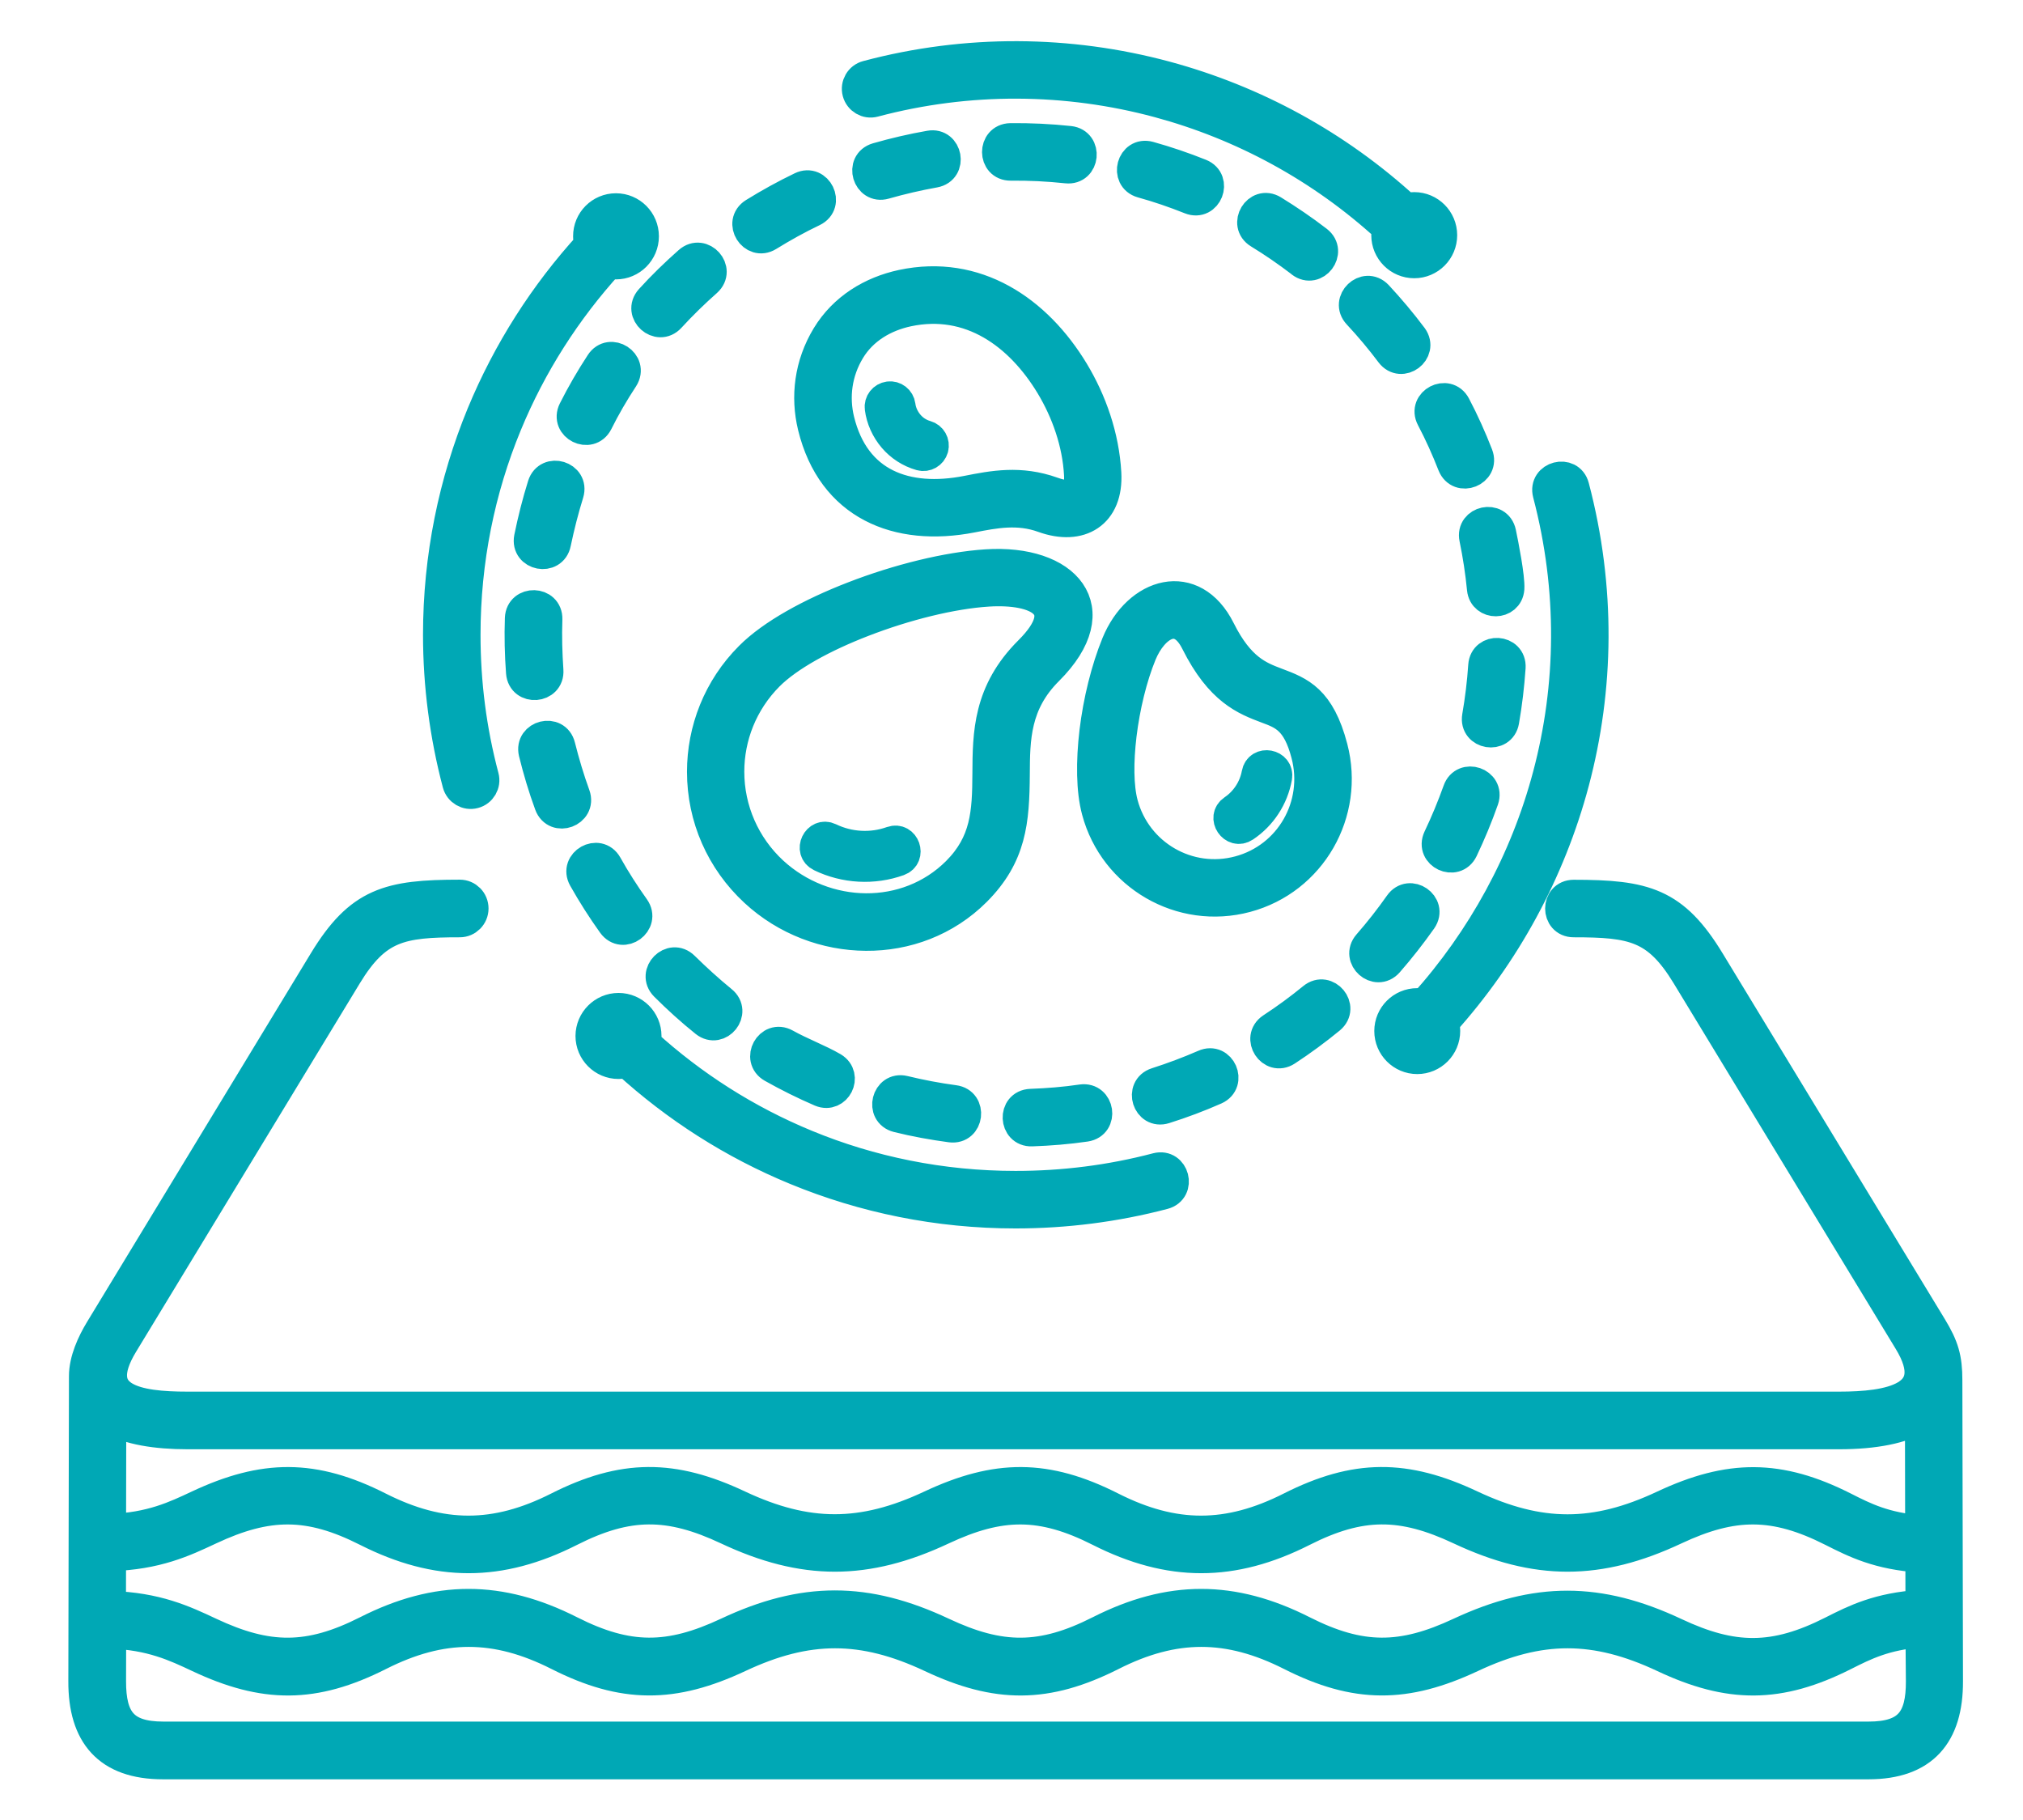 <?xml version="1.0" encoding="utf-8"?>
<!-- Generator: Adobe Illustrator 27.8.1, SVG Export Plug-In . SVG Version: 6.00 Build 0)  -->
<svg version="1.1" xmlns="http://www.w3.org/2000/svg" xmlns:xlink="http://www.w3.org/1999/xlink" x="0px" y="0px"
	 viewBox="0 0 194.5 175" style="enable-background:new 0 0 194.5 175;" xml:space="preserve">
<style type="text/css">
	.st0{clip-path:url(#SVGID_00000111150502725579482030000001856071402554065851_);}
	.st1{clip-path:url(#SVGID_00000101811476692266226780000015355375627384571777_);}
	.st2{clip-path:url(#SVGID_00000010271007199326200030000001050850248199386782_);}
	.st3{clip-path:url(#SVGID_00000033370638438596665970000009485347980713286555_);}
	.st4{clip-path:url(#SVGID_00000104692342048002708650000013696871640874625667_);}
	.st5{fill:#FFFEF0;stroke:#00A8B5;stroke-width:4;stroke-miterlimit:10;}
	.st6{fill:#00A8B5;}
	.st7{fill:none;stroke:#00A8B5;stroke-width:5;stroke-linecap:round;stroke-miterlimit:10;}
	.st8{fill:#00A8B5;stroke:#00A8B5;stroke-width:3;stroke-linecap:round;stroke-linejoin:round;stroke-miterlimit:10;}
	.st9{clip-path:url(#SVGID_00000068669084572680005090000016893925557656727182_);}
	.st10{fill:none;stroke:#00A8B5;stroke-width:5;stroke-linecap:round;stroke-linejoin:round;stroke-miterlimit:10;}
	.st11{fill:#EB949B;}
	.st12{fill:none;}
	.st13{clip-path:url(#SVGID_00000170968133662339690210000006139950053012353944_);}
	.st14{clip-path:url(#SVGID_00000044135768841664313050000009911953565012485763_);}
	.st15{fill:url(#SVGID_00000092441208973954540640000012595414563593863817_);}
	.st16{clip-path:url(#SVGID_00000017489328996155331950000010099058681818515886_);}
	.st17{fill:none;stroke:#FFFFFF;stroke-width:11;}
	.st18{fill:none;stroke:#C1C463;stroke-width:9;stroke-linecap:round;stroke-linejoin:round;}
	.st19{fill:none;stroke:#BAD662;stroke-width:8;stroke-linecap:round;stroke-linejoin:round;}
	.st20{fill:url(#SVGID_00000002376939238453046950000010593864860100973221_);}
	.st21{fill:url(#SVGID_00000183933577938898296670000001224559584532434304_);}
	.st22{fill:url(#SVGID_00000082339751023512225010000014685227514798442429_);}
	.st23{fill:url(#SVGID_00000093873772490752166260000004348791915291977108_);}
	.st24{fill:url(#SVGID_00000166645896528624609110000011501956257586756757_);}
	.st25{fill:url(#SVGID_00000124851364140849651820000017517925504825769641_);}
	.st26{fill:url(#SVGID_00000035507188024235718610000015498951294658118574_);}
	.st27{fill:url(#SVGID_00000084527418152518068290000005243455270070679182_);}
	.st28{fill:url(#SVGID_00000182515975782677093760000001730910983151749526_);}
	.st29{fill:url(#SVGID_00000015331524972330914600000007514564534122640264_);}
	.st30{fill:url(#SVGID_00000147932555073912678950000017608341504680008081_);}
	.st31{fill:url(#SVGID_00000000901932038760607540000002799072836912041890_);}
	.st32{fill:url(#SVGID_00000099634417024710603500000012075396788582601619_);}
	.st33{fill:url(#SVGID_00000045596800750849877830000016699668701459005107_);}
	.st34{fill:url(#SVGID_00000078740849313790884090000004725401468781651896_);}
	.st35{fill:url(#SVGID_00000165953321442429403810000017081030601716827820_);}
	.st36{fill:url(#SVGID_00000179610621465045750310000010121417793048501933_);}
	.st37{fill:url(#SVGID_00000159462168502248452550000013236336426991830168_);}
	.st38{fill:url(#SVGID_00000065780778937184354360000006181279087323332252_);}
	.st39{fill:url(#SVGID_00000087398810420602452670000006420656312889453966_);}
	.st40{fill:url(#SVGID_00000085952874766938055470000009428879119724747657_);}
	.st41{fill:url(#SVGID_00000174573773192643872550000002509292795118101166_);}
	.st42{fill:url(#SVGID_00000140728725953325537490000005033435647406148769_);}
	.st43{fill:url(#SVGID_00000022522404726515073640000011829683828609658262_);}
	.st44{fill:url(#SVGID_00000150080271943471014930000000384635238368323002_);}
	.st45{fill:url(#SVGID_00000116193225532082410730000009549819568640818061_);}
	.st46{fill:url(#SVGID_00000098906035760851481710000016690923100357549706_);}
	.st47{fill:url(#SVGID_00000116919988582652770570000017954840444253228930_);}
	.st48{fill:url(#SVGID_00000031929042608861084920000011256545569945830051_);}
	.st49{fill:url(#SVGID_00000004515389463341461160000007672131984392946836_);}
	.st50{fill:url(#SVGID_00000095332418635314559170000009752621146539523993_);}
	.st51{fill:url(#SVGID_00000092433252768983689200000015541764364171100804_);}
	.st52{fill:url(#SVGID_00000045617379726735870210000003297077469702881447_);}
	.st53{fill:url(#SVGID_00000152237268909631730990000016118446696630613422_);}
	.st54{fill:url(#SVGID_00000171710684554444408760000018027647254023779763_);}
	.st55{fill:url(#SVGID_00000004539895170580044710000005387360108965259407_);}
	.st56{fill:url(#SVGID_00000054267844569402384610000007010992333850458298_);}
	.st57{fill:url(#SVGID_00000113325418680854325860000017457532899392403872_);}
	.st58{fill:url(#SVGID_00000041276243934054010600000007458158259543397260_);}
	.st59{fill:url(#SVGID_00000096748523492377406380000015484906025434834560_);}
	.st60{fill:url(#SVGID_00000144339028404873350810000008365878433233073563_);}
	.st61{fill:url(#SVGID_00000079467796744171682400000003249027590023823247_);}
	.st62{fill:url(#SVGID_00000160891523096247538020000008020092168849375382_);}
	.st63{fill:#ED848C;}
	.st64{fill:url(#SVGID_00000006700036506367774860000011151274012047833515_);}
	.st65{fill:url(#SVGID_00000124131697964731045280000013607615272155859084_);}
	.st66{fill:url(#SVGID_00000109723865432556587820000000123427776837834154_);}
	.st67{fill:url(#SVGID_00000011716742477404533530000004220100545124165257_);}
	.st68{fill:url(#SVGID_00000018948651880232148330000010975235276934980996_);}
	.st69{fill:url(#SVGID_00000174587412795872551460000000134588235507600562_);}
	.st70{fill:url(#SVGID_00000083777400924334807000000001835294282379329421_);}
	.st71{fill:url(#SVGID_00000008851432920928914150000008887206370898934673_);}
	.st72{fill:url(#SVGID_00000017495570374692848270000015698109542487571385_);}
	.st73{fill:url(#SVGID_00000101081061549918895370000014189879014008924082_);}
	.st74{fill:url(#SVGID_00000053510978916046436980000017080833330000963250_);}
	.st75{fill:url(#SVGID_00000086673972083491780610000008134131981546700985_);}
	.st76{fill:url(#SVGID_00000087371180896706084280000014904612025049767323_);}
	.st77{fill:url(#SVGID_00000128457016030559695120000001287394049159459974_);}
	.st78{fill:url(#SVGID_00000114790942415539668540000013525241880578529674_);}
	.st79{fill:url(#SVGID_00000034769363148387526100000011886608226126779779_);}
	.st80{fill:url(#SVGID_00000044895507702865650860000009816970188012726403_);}
	.st81{fill:url(#SVGID_00000139263923049108671980000005242944279062724253_);}
	.st82{fill:#F2A7B3;}
	.st83{fill:#D19BC4;}
	.st84{fill:#91308C;}
	.st85{fill:#FBD6A0;}
	.st86{clip-path:url(#SVGID_00000027599756991902248940000014821162199454059945_);}
	.st87{fill:url(#SVGID_00000181773705497278513840000006479461419114886038_);}
	.st88{clip-path:url(#SVGID_00000168824622208735017480000016816199303192096178_);}
	.st89{fill:url(#SVGID_00000074425355000374616950000006908942318189279627_);}
	.st90{fill:url(#SVGID_00000146468002973748796850000000172130766040042175_);}
	.st91{fill:url(#SVGID_00000103955988001394275090000014129194677398924181_);}
	.st92{fill:url(#SVGID_00000036936609396456327620000014527512903101596348_);}
	.st93{fill:url(#SVGID_00000127025943729134180660000005834260853416267191_);}
	.st94{fill:url(#SVGID_00000144296698017016536830000011028835602082647697_);}
	.st95{fill:url(#SVGID_00000119116869748109265890000010537483386414992278_);}
	.st96{fill:url(#SVGID_00000010291593981733556670000014637740526430513831_);}
	.st97{fill:url(#SVGID_00000101076580326888400940000005096134085158772671_);}
	.st98{fill:url(#SVGID_00000142862445550090819790000004711815136580550051_);}
	.st99{fill:url(#SVGID_00000121998083382109234750000000227374512888453013_);}
	.st100{fill:url(#SVGID_00000183251305447280476650000007472574927507312286_);}
	.st101{fill:url(#SVGID_00000010304210241981997480000013355201892556450987_);}
	.st102{fill:url(#SVGID_00000082348218042182442770000011966150313198855311_);}
	.st103{fill:url(#SVGID_00000002343722973934040940000002346975899257241526_);}
	.st104{fill:url(#SVGID_00000016764144102948542010000007545108595246077851_);}
	.st105{fill:url(#SVGID_00000032646026595486459630000011379277814950735256_);}
	.st106{fill:url(#SVGID_00000049186744946937270310000001564492687016119478_);}
	.st107{fill:url(#SVGID_00000147927998216344448540000008797624149518881172_);}
	.st108{fill:url(#SVGID_00000039107033064340072480000003697319471601975428_);}
	.st109{fill:url(#SVGID_00000121974845724483614800000011421379915998815923_);}
	.st110{fill:url(#SVGID_00000112612568482765875240000000126958769923016097_);}
	.st111{fill:url(#SVGID_00000016070104433544039880000017478857426379025307_);}
	.st112{fill:url(#SVGID_00000087398823966142846640000017710861169789618059_);}
	.st113{fill:url(#SVGID_00000143588120385091845410000017988218083079309238_);}
	.st114{fill:url(#SVGID_00000083047583385718009430000002512868003165295018_);}
	.st115{fill:url(#SVGID_00000059282164802859323240000006805224105051704254_);}
	.st116{fill:url(#SVGID_00000139285768963605189070000000649042324405754016_);}
	.st117{fill:url(#SVGID_00000088107791760166903180000004372575713851451777_);}
	.st118{fill:url(#SVGID_00000073714859470029811100000012131184041791555459_);}
	.st119{fill:url(#SVGID_00000100377803276703234300000013849183076526082463_);}
	.st120{fill:url(#SVGID_00000008150851437452319240000005223750613918363563_);}
	.st121{fill:url(#SVGID_00000060009116601722616030000006406816002483233212_);}
	.st122{fill:url(#SVGID_00000180352529391955917680000001463124310378846893_);}
	.st123{fill:url(#SVGID_00000078042206456409513980000013456653828797718919_);}
	.st124{fill:url(#SVGID_00000050642665237787753660000000552995681954063249_);}
	.st125{fill:url(#SVGID_00000055681624497589728540000001644103513044262535_);}
	.st126{fill:url(#SVGID_00000060031423980110125280000003971844680901869739_);}
	.st127{fill:url(#SVGID_00000053508556774132105540000003526377893742325692_);}
	.st128{fill:url(#SVGID_00000064327822407263678300000013859058859673852547_);}
	.st129{fill:url(#SVGID_00000083807026279875269550000009054198291405272753_);}
	.st130{fill:url(#SVGID_00000032651085761220485620000015335582831823909565_);}
	.st131{fill:url(#SVGID_00000087406583143813765750000017494708946210723983_);}
	.st132{fill:url(#SVGID_00000075152103043033804730000006637029166631069323_);}
	.st133{fill:url(#SVGID_00000163057784067389083230000001009700255300467599_);}
	.st134{fill:url(#SVGID_00000129191841179658749720000009826588851486292404_);}
	.st135{fill:url(#SVGID_00000114787796256257241170000013096095377908918400_);}
	.st136{fill:url(#SVGID_00000169557728090155726830000002727720227468858020_);}
	.st137{fill:url(#SVGID_00000034052394476599153910000018039730105535603104_);}
	.st138{fill:url(#SVGID_00000088812137657384827880000000528449158300657835_);}
	.st139{fill:url(#SVGID_00000078036179875765289020000012247073224788756381_);}
	.st140{fill:url(#SVGID_00000172432354859759418880000012465421547705121180_);}
	.st141{fill:url(#SVGID_00000112622290443842977260000000913705109519419264_);}
	.st142{fill:url(#SVGID_00000010268579507149596710000016645451699895619723_);}
	.st143{fill:url(#SVGID_00000073709691563328234360000006467406417874365348_);}
	.st144{fill:url(#SVGID_00000005242113237589453200000006781201621814020495_);}
	.st145{fill:url(#SVGID_00000031895176384324229860000012040015377587601044_);}
	.st146{fill:url(#SVGID_00000173160225947613326980000003068176374188864661_);}
	.st147{fill:url(#SVGID_00000116219347903341847480000002171407835979030197_);}
	.st148{fill:url(#SVGID_00000141436940908681497420000013820946341000867511_);}
	.st149{fill:url(#SVGID_00000130627512139933132340000000483389472243839919_);}
	.st150{fill:url(#SVGID_00000057832996268977380510000000142458031532328850_);}
	.st151{fill:url(#SVGID_00000062871574377055014920000009760378097151498666_);}
	.st152{fill:url(#SVGID_00000102546281408370659680000005277024611869936773_);}
	.st153{fill:url(#SVGID_00000134240019367399028890000005695033267660662171_);}
	.st154{fill:url(#SVGID_00000085243272582295363790000007644165471802941857_);}
	.st155{fill:url(#SVGID_00000071553456111433942640000000427303346358070689_);}
	.st156{fill:url(#SVGID_00000142896220767313709620000002517677872235911847_);}
	.st157{fill:url(#SVGID_00000061445640228314284520000007856114599050665388_);}
	.st158{fill:url(#SVGID_00000031201358267356483070000009918432398842068363_);}
	.st159{fill:url(#SVGID_00000016050874726040568950000000910575055524211389_);}
	.st160{fill:url(#SVGID_00000006673623953221405150000001369214964441189257_);}
	.st161{fill:url(#SVGID_00000024709734235774295970000008331738451715575998_);}
	.st162{fill:url(#SVGID_00000088106288270540267080000005555832366212745133_);}
	.st163{fill:url(#SVGID_00000138546104434451637060000012949168678555018923_);}
	.st164{fill:url(#SVGID_00000106856633510135115980000012126851477190803876_);}
	.st165{fill:url(#SVGID_00000171678805811221145110000016720052377813968828_);}
	.st166{fill:url(#SVGID_00000145770905973969685970000012205448073508178868_);}
	.st167{fill:url(#SVGID_00000020386946060057962500000011613943101436766378_);}
	.st168{fill:url(#SVGID_00000126297923413124117190000007267041230966110593_);}
	.st169{fill:url(#SVGID_00000110455158717446961440000006778029999987051405_);}
	.st170{fill:url(#SVGID_00000107589693697485673180000003936127699043687342_);}
	.st171{fill:url(#SVGID_00000054261405722392083340000016922403927174198699_);}
	.st172{fill:url(#SVGID_00000060747801344732010260000018243717457810348192_);}
	.st173{fill:url(#SVGID_00000167392097856436300560000013499381444756872104_);}
	.st174{fill:url(#SVGID_00000086684613853825077230000003095936384667130279_);}
	.st175{fill:url(#SVGID_00000090252984631415701160000000937502910995903657_);}
	.st176{fill:url(#SVGID_00000057139777638368992930000001506607702361355184_);}
	.st177{fill:url(#SVGID_00000075870061285924572580000005416198630046116760_);}
	.st178{fill:url(#SVGID_00000152958048307771690300000006288016502505311118_);}
	.st179{fill:url(#SVGID_00000010294271009643381730000012250772472901478275_);}
	.st180{fill:url(#SVGID_00000131335154467575577100000006568771124207780508_);}
	.st181{fill:url(#SVGID_00000111173701983344060970000016909357701583737253_);}
	.st182{fill:#B99278;}
	.st183{fill:url(#SVGID_00000029004762477039697800000006739546765342058402_);}
	.st184{fill:url(#SVGID_00000183941324506760592690000001279161189054127264_);}
	.st185{fill:url(#SVGID_00000111155255083577159040000000906269656953188233_);}
	.st186{fill:url(#SVGID_00000127033395354032637480000006994184515438995357_);}
	.st187{fill:url(#SVGID_00000044161751307332776950000010982161655945415048_);}
	.st188{fill:url(#SVGID_00000103231659917468984210000013228467636796440730_);}
	.st189{fill:url(#SVGID_00000124854218264560590610000005116194958060450978_);}
	.st190{fill:url(#SVGID_00000159435605288414435260000008852283871173207963_);}
	.st191{fill:url(#SVGID_00000165230306362144422090000003068609767060175526_);}
	.st192{fill:url(#SVGID_00000145765308284307712680000012768094003362260918_);}
	.st193{fill:url(#SVGID_00000180331212912051927590000015640292270597154459_);}
	.st194{fill:url(#SVGID_00000049912137862365712510000011903942435700758933_);}
	.st195{fill:url(#SVGID_00000016035126058779926480000001014031289120367007_);}
	.st196{fill:url(#SVGID_00000179648589085194406440000014749864144940008845_);}
	.st197{fill:url(#SVGID_00000168822351536812371730000012495551061143287444_);}
	.st198{fill:url(#SVGID_00000079482546180786810390000002719753419930783626_);}
	.st199{fill:url(#SVGID_00000052824923496882624360000003292504620403128471_);}
	.st200{fill:url(#SVGID_00000176002341447207640070000015539529977835790256_);}
	.st201{fill:url(#SVGID_00000156568707145932538860000014955877092396636038_);}
	.st202{fill:url(#SVGID_00000002380318117965623480000012504606371852063111_);}
	.st203{fill:url(#SVGID_00000050643360552299852360000013661534569233825678_);}
	.st204{fill:url(#SVGID_00000000193896736913233980000000368446674412886957_);}
	.st205{fill:url(#SVGID_00000113343827184272408180000014306127460243981188_);}
	.st206{fill:url(#SVGID_00000067948352831675359310000006465934517428317057_);}
	.st207{fill:url(#SVGID_00000047753138766262805000000007908584011827370890_);}
	.st208{fill:url(#SVGID_00000087394768156291604420000008192620059463131810_);}
	.st209{fill:url(#SVGID_00000107566909116986001640000017619092944036001156_);}
	.st210{fill:url(#SVGID_00000134246514191633955710000009475517003831314564_);}
	.st211{fill:url(#SVGID_00000148635617740304567290000008351695962345084058_);}
	.st212{fill:url(#SVGID_00000182486503899043517450000005309378925151257009_);}
	.st213{fill:url(#SVGID_00000180339781193713675970000016183234997052505226_);}
	.st214{fill:url(#SVGID_00000026848086007109175640000006479292342210808221_);}
	.st215{fill:url(#SVGID_00000012458030163686345020000010255406814129223067_);}
	.st216{fill:url(#SVGID_00000133508473876742446350000018282219890329235343_);}
	.st217{fill:url(#SVGID_00000028325943378027288740000018010187818208155796_);}
	.st218{fill:url(#SVGID_00000057869260678419689670000003506330573516545178_);}
	.st219{fill:url(#SVGID_00000138559793140221047920000014272507697456126884_);}
	.st220{fill:#AB7761;}
	.st221{fill:#934D3F;}
	.st222{fill:#FFFFFF;}
	.st223{fill:#EFD5B9;}
	.st224{fill:#FAEAD5;}
	.st225{fill:#E4C7AB;}
	.st226{fill:#D9BA9E;}
	.st227{fill:#CDAC90;}
	.st228{fill:#C29E82;}
	.st229{fill:none;stroke:#000000;stroke-width:2;stroke-miterlimit:10;}
	.st230{fill:url(#SVGID_00000163065649438048465310000002363200241101570191_);}
	.st231{fill:url(#SVGID_00000026159954965080790960000012795952911803062438_);}
	.st232{clip-path:url(#SVGID_00000169535443934978188110000006544186960863836545_);}
	.st233{clip-path:url(#SVGID_00000072977761712089112730000018347550675150008192_);}
	.st234{fill:url(#SVGID_00000014617598820936657070000009876756201156011701_);}
	.st235{clip-path:url(#SVGID_00000136401089897581746210000003713408088303767708_);}
	.st236{fill:none;stroke:#C2D968;stroke-width:9;stroke-linecap:round;stroke-linejoin:round;}
	.st237{fill:url(#SVGID_00000075155187371648519090000012592109487955436948_);}
	.st238{fill:url(#SVGID_00000138565714609575743320000002157153417299282878_);}
	.st239{fill:url(#SVGID_00000163058840273334503540000003070655504957863052_);}
	.st240{fill:url(#SVGID_00000156587096345984172450000006885851201016948135_);}
	.st241{fill:url(#SVGID_00000167390264607591012890000017889658806803828911_);}
	.st242{fill:url(#SVGID_00000044888819856888588400000017945727356159470744_);}
	.st243{fill:url(#SVGID_00000103982964247115997020000010831354518201673913_);}
	.st244{fill:url(#SVGID_00000064321386255053860550000013470788677794074293_);}
	.st245{fill:url(#SVGID_00000070079764534560869510000013304668448569474711_);}
	.st246{fill:url(#SVGID_00000118386413256457393120000006101072517315428743_);}
	.st247{fill:url(#SVGID_00000072973633979664093410000012987318500649609651_);}
	.st248{fill:url(#SVGID_00000118392832013765676880000016671153976649946782_);}
	.st249{fill:url(#SVGID_00000116230476350695512250000010057174475636469645_);}
	.st250{fill:url(#SVGID_00000170259073974616358870000000588932227566624167_);}
	.st251{fill:url(#SVGID_00000049905266077325075130000008223010372528891835_);}
	.st252{fill:url(#SVGID_00000047058291218704340440000005202151342296403344_);}
	.st253{fill:url(#SVGID_00000010278856178650754820000005777206762995554975_);}
	.st254{fill:url(#SVGID_00000102516004830053817500000000801441265308840614_);}
	.st255{fill:url(#SVGID_00000066479417785890800600000014060702377724909735_);}
	.st256{fill:url(#SVGID_00000173875398740473409830000004676638751579025545_);}
	.st257{fill:url(#SVGID_00000087392811449999864640000002993466959836878762_);}
	.st258{fill:url(#SVGID_00000158748826218029046660000000790734664761006270_);}
	.st259{fill:url(#SVGID_00000177452273716410487870000016318964978800819079_);}
	.st260{fill:url(#SVGID_00000175307317645377800910000001484851200455881362_);}
	.st261{fill:url(#SVGID_00000169553001885208981530000017185920011031596476_);}
	.st262{fill:url(#SVGID_00000013177230328706747360000010327648318130254764_);}
	.st263{fill:url(#SVGID_00000161597802789060057430000006980750697160485809_);}
	.st264{fill:url(#SVGID_00000132083592977440445830000005430343627505003678_);}
	.st265{fill:url(#SVGID_00000103235476149145957750000015100680322930898843_);}
	.st266{fill:url(#SVGID_00000163787289449029463940000000228168313194714805_);}
	.st267{fill:url(#SVGID_00000052792810220750282720000016184761185173703601_);}
	.st268{fill:url(#SVGID_00000064337405444903586270000005773194744165486525_);}
	.st269{fill:url(#SVGID_00000114754083803478631050000000144239608360090761_);}
	.st270{fill:url(#SVGID_00000137113249193084595260000009197438614630695843_);}
	.st271{fill:url(#SVGID_00000070078735254202898910000010691908918406639293_);}
	.st272{fill:url(#SVGID_00000079486422425465227360000003023907416646739079_);}
	.st273{fill:url(#SVGID_00000007412618310299584410000006030205789055298495_);}
	.st274{fill:url(#SVGID_00000123410928275992936730000003447733274185081993_);}
	.st275{fill:url(#SVGID_00000122687671133869966050000004085195123511683245_);}
	.st276{fill:url(#SVGID_00000114790868648601883390000008844929483941985188_);}
	.st277{fill:url(#SVGID_00000178175298132191123930000011319731611351451787_);}
	.st278{fill:url(#SVGID_00000159450400151825349380000015289852482873050517_);}
	.st279{fill:url(#SVGID_00000075864908887220443180000012921327468425463205_);}
	.st280{fill:url(#SVGID_00000167372596818397168170000008211651280527939478_);}
	.st281{fill:url(#SVGID_00000182488274042644338910000001681737115909560449_);}
	.st282{fill:url(#SVGID_00000057849679210384854490000004264748963572149151_);}
	.st283{fill:url(#SVGID_00000138533343490773939130000002711810771878289336_);}
	.st284{fill:url(#SVGID_00000111901239388320731740000008434015216302121610_);}
	.st285{fill:url(#SVGID_00000093178440667754975400000013818221810748056734_);}
	.st286{fill:url(#SVGID_00000058580751761020475810000003062568771219485616_);}
	.st287{fill:url(#SVGID_00000051367629211054170030000003933856482598738336_);}
	.st288{fill:url(#SVGID_00000075125566023073109320000011760879530658932888_);}
	.st289{fill:url(#SVGID_00000089570797810143025580000014539746963202734230_);}
	.st290{fill:url(#SVGID_00000014618265872694512610000012521184022546237625_);}
	.st291{fill:url(#SVGID_00000018198099540966035090000015468751356379341487_);}
	.st292{fill:url(#SVGID_00000032643263990890398120000017103297053133097635_);}
	.st293{fill:url(#SVGID_00000020359188527457958400000003550624950779914653_);}
	.st294{fill:url(#SVGID_00000026841957549836326120000011737728077490727344_);}
	.st295{fill:url(#SVGID_00000031186949199892067150000018334145526753802135_);}
	.st296{fill:url(#SVGID_00000029752337335704228060000015786839934962616234_);}
	.st297{fill:url(#SVGID_00000175288119247763955100000001669815184069481360_);}
	.st298{clip-path:url(#SVGID_00000049908527403747745720000015372211051502225796_);}
	.st299{fill:url(#SVGID_00000116235009171230171670000004650884783366914693_);}
	.st300{clip-path:url(#SVGID_00000127747855338696033930000018258725317126708132_);}
	.st301{fill:url(#SVGID_00000129188422828783651630000013247671104966376322_);}
	.st302{fill:url(#SVGID_00000000184451230026825120000014967760461183847864_);}
	.st303{fill:url(#SVGID_00000109011278051726870570000009867096393277491128_);}
	.st304{fill:url(#SVGID_00000004520080571411802410000013773823333617469828_);}
	.st305{fill:url(#SVGID_00000170963269168839738110000001155019290111909521_);}
	.st306{fill:url(#SVGID_00000144339152143948283810000000161621025093176993_);}
	.st307{fill:url(#SVGID_00000089570788572793843250000001761653054969422220_);}
	.st308{fill:url(#SVGID_00000067201573456802341430000015189799545384794035_);}
	.st309{fill:url(#SVGID_00000181062191988860507670000002511122593862867892_);}
	.st310{fill:url(#SVGID_00000092441225155586957160000015113813391070087819_);}
	.st311{fill:url(#SVGID_00000175308912367270274820000014044016110508922768_);}
	.st312{fill:url(#SVGID_00000080911645305137091270000010359224169886862489_);}
	.st313{fill:url(#SVGID_00000168798368229968430700000013449468869729480636_);}
	.st314{fill:url(#SVGID_00000008849405867067134020000003665218955426731435_);}
	.st315{fill:url(#SVGID_00000109028823075548999770000015662564566965592198_);}
	.st316{fill:url(#SVGID_00000062189206621148698940000005301423594894017975_);}
	.st317{fill:url(#SVGID_00000108288148948700743490000001588442361425823663_);}
	.st318{fill:url(#SVGID_00000132789936755389690210000015328079426229842613_);}
	.st319{fill:url(#SVGID_00000139284604716797148660000010988547985076454787_);}
	.st320{fill:url(#SVGID_00000130617702636625079820000003929462427840320682_);}
	.st321{fill:url(#SVGID_00000155136106810816876160000007669585996918775219_);}
	.st322{fill:url(#SVGID_00000098216129788818557300000005588372538555101078_);}
	.st323{fill:url(#SVGID_00000065040973646735807360000012911481716237673885_);}
	.st324{fill:url(#SVGID_00000103985617962290959470000000792557501269321899_);}
	.st325{fill:url(#SVGID_00000023245704229426734420000009729240088555432349_);}
	.st326{fill:url(#SVGID_00000025421985869556061880000012368976957256506538_);}
	.st327{fill:url(#SVGID_00000098942539678557093230000012289039643465833868_);}
	.st328{fill:url(#SVGID_00000033364378670384203440000007081769347047240084_);}
	.st329{fill:url(#SVGID_00000111153609518342980850000016705961987695777697_);}
	.st330{fill:url(#SVGID_00000169551123861025591720000006358986238030526394_);}
	.st331{fill:url(#SVGID_00000093873249815263650410000015776360726570977178_);}
	.st332{fill:url(#SVGID_00000164497172686236152310000014274636377686360713_);}
	.st333{fill:url(#SVGID_00000119811563140873114200000013493941886178814113_);}
	.st334{fill:url(#SVGID_00000024712495490914812010000010070226998504027282_);}
	.st335{fill:url(#SVGID_00000142889476428473525420000006532026541884937347_);}
	.st336{fill:url(#SVGID_00000096772734818299363750000003885852260460437890_);}
	.st337{fill:url(#SVGID_00000114055340746295283560000001349623266651065235_);}
	.st338{fill:url(#SVGID_00000021079056671494027280000006268795991823160747_);}
	.st339{fill:url(#SVGID_00000157269280954039364860000012015479552081993603_);}
	.st340{fill:url(#SVGID_00000098918666790251332210000001368434079353806721_);}
	.st341{fill:url(#SVGID_00000165957409934930654430000010194901592080063118_);}
	.st342{fill:url(#SVGID_00000074411920576137430640000018134208070563841422_);}
	.st343{fill:url(#SVGID_00000020389985371459475780000002083647000683250567_);}
	.st344{fill:url(#SVGID_00000109010433934259336280000001211997610737001382_);}
	.st345{fill:url(#SVGID_00000069380311835985342800000006499064758563560613_);}
	.st346{fill:url(#SVGID_00000138551781579320921630000015939474031562132140_);}
	.st347{fill:url(#SVGID_00000106862521929464182720000006735589036153067442_);}
	.st348{fill:url(#SVGID_00000090258252222507479580000010605925020221590715_);}
	.st349{fill:url(#SVGID_00000072245191812207427040000002694997268468229035_);}
	.st350{fill:url(#SVGID_00000062172671634648534100000006884903923987070907_);}
	.st351{fill:url(#SVGID_00000093146184336444241540000008276648377575059586_);}
	.st352{fill:url(#SVGID_00000047061852558224921940000010784677223737576069_);}
	.st353{fill:url(#SVGID_00000176749894606961561210000005207294430419810439_);}
	.st354{fill:url(#SVGID_00000042694438148819633090000014910601618811812229_);}
	.st355{fill:url(#SVGID_00000157297084854845751100000000142706371326941883_);}
	.st356{fill:url(#SVGID_00000133487726262289927970000006850327229379588526_);}
	.st357{fill:url(#SVGID_00000087389061308745780550000012082627650342996412_);}
	.st358{fill:url(#SVGID_00000144334395387917448020000002879885009614658963_);}
	.st359{fill:url(#SVGID_00000115503785475272070190000000471440834064594079_);}
	.st360{fill:url(#SVGID_00000138565929201558191630000004996590131066534304_);}
	.st361{fill:url(#SVGID_00000142167969570068087810000005159146359109559713_);}
	.st362{fill:url(#SVGID_00000027585756155584956050000017969287784843615927_);}
	.st363{fill:url(#SVGID_00000160903022727762934650000001353623273180663995_);}
	.st364{fill:url(#SVGID_00000069365295834655330920000005118278894430455458_);}
	.st365{fill:url(#SVGID_00000154383597604693226210000016038860704050510977_);}
	.st366{fill:url(#SVGID_00000079461794125964899600000005496749627605400501_);}
	.st367{fill:url(#SVGID_00000098218946383207237720000015729359090578018179_);}
	.st368{fill:url(#SVGID_00000183943249596685507210000007244323325807134894_);}
	.st369{fill:url(#SVGID_00000044156997623973017600000015714512199260685966_);}
	.st370{fill:url(#SVGID_00000012455916058532029040000000125220399291320736_);}
	.st371{fill:url(#SVGID_00000026846548033782409130000016869519465475189659_);}
	.st372{fill:url(#SVGID_00000134227434068703702730000009951321104696098461_);}
	.st373{fill:url(#SVGID_00000112599624361831777610000005015592660401744019_);}
	.st374{fill:url(#SVGID_00000052789671900518194760000003323809475505278096_);}
	.st375{fill:url(#SVGID_00000066499249883089802470000001744958950489685673_);}
	.st376{fill:url(#SVGID_00000182491144446098586070000007757462574641757847_);}
	.st377{fill:url(#SVGID_00000149370392448474188120000012153817985540285365_);}
	.st378{fill:url(#SVGID_00000031912754839022092680000018156028420433776771_);}
	.st379{fill:url(#SVGID_00000086659581624277678360000010988157100895369862_);}
	.st380{fill:url(#SVGID_00000118390850250283800230000012221216463252139946_);}
	.st381{fill:url(#SVGID_00000102538819751734837920000005536281730171451061_);}
	.st382{fill:url(#SVGID_00000056391490683752792150000002934217097333041829_);}
	.st383{fill:url(#SVGID_00000134220707045413788250000011958269653578882460_);}
	.st384{fill:url(#SVGID_00000005946450811059085170000001675538481379264670_);}
	.st385{fill:url(#SVGID_00000115490028462086652560000006081522672257404081_);}
	.st386{fill:url(#SVGID_00000152947962114043546040000002138512280438541242_);}
	.st387{fill:url(#SVGID_00000103227497070183941250000007927917504607032723_);}
	.st388{fill:url(#SVGID_00000099634396718902609830000014869798308361637512_);}
	.st389{fill:url(#SVGID_00000075859249854537688110000007330878087320135103_);}
	.st390{fill:url(#SVGID_00000025436559020690314780000016525479316665214633_);}
	.st391{fill:url(#SVGID_00000150809029492887630160000011791661759347954063_);}
	.st392{fill:url(#SVGID_00000134954385916276891870000015336850338470152616_);}
	.st393{fill:url(#SVGID_00000103943631399936962780000017284165715845730692_);}
	.st394{fill:url(#SVGID_00000080166220922914508570000000636462269418529199_);}
	.st395{fill:url(#SVGID_00000108280546520995803700000007025988590748951959_);}
	.st396{fill:url(#SVGID_00000058586392496305179730000017954005955016839337_);}
	.st397{fill:url(#SVGID_00000052075902324123940510000008865282335360156079_);}
	.st398{fill:url(#SVGID_00000074409105900929840890000014608223376447287217_);}
	.st399{fill:url(#SVGID_00000094579728224325735730000010648979910077129906_);}
	.st400{fill:url(#SVGID_00000051342540562692205540000001513933452109039547_);}
	.st401{fill:url(#SVGID_00000145770550764058370740000009146197094951747760_);}
	.st402{fill:url(#SVGID_00000083080930902545721690000002756129179617630383_);}
	.st403{fill:url(#SVGID_00000128481568652802735400000017381657299892449161_);}
	.st404{fill:url(#SVGID_00000150063849665004937630000014251394697888772783_);}
	.st405{fill:url(#SVGID_00000126301926452786632980000015064151561548055939_);}
	.st406{fill:url(#SVGID_00000178203399416515067250000014123264723228917138_);}
	.st407{fill:url(#SVGID_00000127014518101157684150000018304979537605379764_);}
	.st408{fill:url(#SVGID_00000101811570104054155380000001050752451045946018_);}
	.st409{fill:url(#SVGID_00000023967495629040665480000015747683142982139829_);}
	.st410{fill:url(#SVGID_00000141414267187026632140000010733388383035445120_);}
	.st411{fill:url(#SVGID_00000062911808130326880960000017693409230145564093_);}
	.st412{fill:url(#SVGID_00000170986574011249994270000000385569938454057876_);}
	.st413{fill:url(#SVGID_00000166676878874407638090000003355422681875328171_);}
	.st414{fill:url(#SVGID_00000084494978892048366350000006560799259553984420_);}
	.st415{fill:url(#SVGID_00000119827616637901561440000005441450712072812438_);}
	.st416{fill:url(#SVGID_00000001630587536098590570000014053451148127271593_);}
	.st417{fill:url(#SVGID_00000180341453613505918110000011141223389992060808_);}
	.st418{fill:url(#SVGID_00000062874995299344585340000007882822412631418025_);}
	.st419{fill:url(#SVGID_00000029752985431192376380000009362497256256285333_);}
	.st420{fill:url(#SVGID_00000088853230037652418900000004281373514782147970_);}
	.st421{fill:url(#SVGID_00000085966831274851876020000013241579823681395854_);}
	.st422{fill:url(#SVGID_00000060032773277659088230000011239721594907162786_);}
	.st423{fill:url(#SVGID_00000028282792996423082080000015681524430959064470_);}
	.st424{fill:url(#SVGID_00000085952597375280058570000010734500687528551858_);}
	.st425{fill:url(#SVGID_00000105391402547665153050000007241860597824308405_);}
	.st426{fill:url(#SVGID_00000103260612752497469810000002080160209560061111_);}
	.st427{fill:url(#SVGID_00000083786409000988907990000010498293512175055799_);}
	.st428{fill:url(#SVGID_00000145743867974434515700000014372832005876671117_);}
	.st429{fill:url(#SVGID_00000137120203825351486560000005938658942243540880_);}
	.st430{fill:url(#SVGID_00000017488514823582113540000015860256898644479901_);}
	.st431{fill:#FBE0C2;}
	.st432{fill:#FFF6EF;}
	.st433{fill:#FDECD7;}
	.st434{clip-path:url(#SVGID_00000117641428817245023350000015076608448801116073_);}
	.st435{clip-path:url(#SVGID_00000015352510397775161710000003139980026989996194_);}
</style>
<g id="design">
</g>
<g id="text_1_">
</g>
<g id="スライス">
	<g>
		<g id="Layer_x0020_1_00000161598393783263408280000011124599720934131589_">
			<path class="st8" d="M100.75,64.42c-3.2,3.19-3.22,6.61-3.24,10c-0.03,4.53-0.31,7.83-3.7,11.23c-2.89,2.89-6.71,4.29-10.55,4.26
				c-3.83-0.02-7.69-1.45-10.67-4.21c-3.22-2.98-5.04-7.1-5.04-11.5c0-4,1.52-8,4.57-11.05c2.13-2.14,5.86-4.18,9.95-5.76
				c4.3-1.67,9.05-2.84,12.76-3.08C102.41,53.81,106.7,58.49,100.75,64.42L100.75,64.42z M136.26,96.5c0.23,0,0.45,0.03,0.66,0.08
				c5.62-6.26,9.76-13.81,11.94-22.04c2.27-8.54,2.44-17.81,0-27.09c-0.42-1.61,2.02-2.25,2.44-0.64c2.56,9.72,2.38,19.42,0,28.37
				c-2.3,8.63-6.64,16.56-12.54,23.12c0.08,0.26,0.13,0.54,0.13,0.82c0,1.46-1.18,2.64-2.63,2.64c-1.45,0-2.63-1.18-2.63-2.64
				C133.63,97.68,134.8,96.5,136.26,96.5L136.26,96.5z M59.47,96.96c1.45,0,2.63,1.18,2.63,2.64c0,0.23-0.03,0.46-0.09,0.68
				c4.52,4.12,9.75,7.46,15.48,9.82c6.2,2.56,13.01,3.97,20.15,3.97c4.6,0,9.14-0.57,13.59-1.74c1.61-0.42,2.25,2.02,0.64,2.44
				c-4.63,1.22-9.45,1.83-14.23,1.83c-7.47,0-14.59-1.48-21.11-4.17c-6.03-2.48-11.52-6-16.26-10.33c-0.25,0.08-0.53,0.13-0.81,0.13
				c-1.45,0-2.63-1.18-2.63-2.64C56.84,98.14,58.02,96.96,59.47,96.96L59.47,96.96z M59.22,20.08c1.45,0,2.63,1.18,2.63,2.64
				c0,1.46-1.18,2.64-2.63,2.64c-0.24,0-0.47-0.03-0.68-0.09c-4.13,4.53-7.49,9.78-9.86,15.53c-2.57,6.23-3.98,13.06-3.98,20.23
				c0,4.63,0.58,9.18,1.77,13.66c0.18,0.67-0.23,1.37-0.9,1.54c-0.67,0.18-1.36-0.23-1.54-0.9c-1.23-4.65-1.86-9.49-1.86-14.3
				c0-7.5,1.49-14.65,4.18-21.19c2.5-6.05,6.03-11.57,10.37-16.32c-0.08-0.25-0.12-0.52-0.12-0.8
				C56.59,21.26,57.77,20.08,59.22,20.08L59.22,20.08z M135.97,19.97c1.45,0,2.63,1.18,2.63,2.64c0,1.46-1.18,2.64-2.63,2.64
				c-1.45,0-2.63-1.18-2.63-2.64c0-0.24,0.03-0.47,0.09-0.69c-6.36-5.83-13.95-9.93-22.04-12.11c-8.83-2.38-18.27-2.47-27.37-0.05
				c-0.67,0.18-1.36-0.23-1.54-0.9c-0.18-0.67,0.23-1.37,0.9-1.54c9.54-2.54,19.42-2.44,28.67,0.05c8.5,2.29,16.46,6.59,23.14,12.73
				C135.42,20.02,135.69,19.97,135.97,19.97L135.97,19.97z M97.15,13.34c-1.65,0.03-1.65,2.55,0.03,2.53
				c1.81-0.02,3.58,0.07,5.38,0.26c1.67,0.18,1.91-2.34,0.27-2.52C100.94,13.41,99.06,13.32,97.15,13.34L97.15,13.34z M89.84,16.54
				c1.65-0.3,1.18-2.78-0.44-2.49c-1.71,0.3-3.39,0.69-5.06,1.17c-1.61,0.47-0.88,2.89,0.71,2.43
				C86.63,17.2,88.22,16.83,89.84,16.54L89.84,16.54z M78.16,20.29c1.51-0.73,0.39-3-1.1-2.28c-1.56,0.75-3.08,1.59-4.55,2.5
				c-1.42,0.89-0.07,3.01,1.33,2.15C75.23,21.8,76.69,20.99,78.16,20.29L78.16,20.29z M67.93,27.05c1.25-1.12-0.44-2.99-1.68-1.89
				c-1.3,1.15-2.54,2.35-3.71,3.64c-1.12,1.25,0.76,2.92,1.87,1.7C65.52,29.29,66.71,28.13,67.93,27.05L67.93,27.05z M59.89,36.33
				c0.91-1.41-1.22-2.77-2.12-1.38c-0.95,1.45-1.82,2.95-2.6,4.5c-0.75,1.5,1.51,2.61,2.26,1.14C58.16,39.12,58.99,37.7,59.89,36.33
				L59.89,36.33z M54.63,47.42c0.49-1.6-1.92-2.33-2.42-0.75c-0.52,1.66-0.94,3.33-1.29,5.04c-0.32,1.65,2.16,2.12,2.48,0.49
				C53.74,50.58,54.14,49,54.63,47.42L54.63,47.42z M52.57,59.53c0.05-1.68-2.47-1.74-2.53-0.08c-0.06,1.72-0.02,3.48,0.11,5.2
				c0.13,1.67,2.64,1.46,2.52-0.19C52.56,62.82,52.51,61.18,52.57,59.53L52.57,59.53z M53.82,71.75c-0.4-1.63-2.84-1.01-2.46,0.6
				c0.42,1.7,0.91,3.34,1.51,4.98c0.58,1.57,2.94,0.69,2.38-0.87C54.69,74.92,54.22,73.34,53.82,71.75L53.82,71.75z M58.33,83.17
				c-0.82-1.44-3.02-0.21-2.2,1.25c0.85,1.51,1.78,2.97,2.79,4.38c0.98,1.36,3.01-0.13,2.05-1.48
				C60.02,85.99,59.13,84.6,58.33,83.17L58.33,83.17z M65.74,92.96c-1.19-1.18-2.95,0.62-1.79,1.79c1.22,1.22,2.52,2.4,3.87,3.48
				c1.3,1.03,2.87-0.94,1.57-1.98C68.12,95.21,66.92,94.12,65.74,92.96L65.74,92.96z M75.5,100.39c-1.47-0.81-2.67,1.4-1.23,2.21
				c1.51,0.85,3.06,1.62,4.66,2.31c1.44,0.6,2.48-1.45,1.14-2.26C78.75,101.88,76.96,101.21,75.5,100.39L75.5,100.39z M86.91,104.91
				c-1.61-0.39-2.22,2.05-0.61,2.46c1.68,0.42,3.41,0.73,5.12,0.96c1.67,0.21,1.96-2.3,0.32-2.51
				C90.11,105.6,88.51,105.3,86.91,104.91L86.91,104.91z M99.1,106.18c-1.68,0.07-1.55,2.59,0.1,2.53c1.73-0.06,3.46-0.2,5.17-0.45
				c1.66-0.25,1.27-2.74-0.37-2.51C102.39,105.99,100.74,106.12,99.1,106.18L99.1,106.18z M111.2,104.13
				c-1.59,0.51-0.83,2.92,0.77,2.41c1.65-0.52,3.28-1.13,4.86-1.83c1.51-0.68,0.5-2.99-1.03-2.31
				C114.31,103.05,112.76,103.63,111.2,104.13L111.2,104.13z M122.28,98.87c-1.38,0.92-0.01,3.03,1.39,2.12
				c1.45-0.95,2.85-1.98,4.19-3.08c1.29-1.07-0.33-3-1.61-1.95C124.98,97,123.66,97.97,122.28,98.87L122.28,98.87z M131.55,90.82
				c-1.09,1.25,0.79,2.93,1.9,1.67c1.15-1.32,2.2-2.66,3.21-4.09c0.95-1.38-1.13-2.8-2.08-1.44
				C133.63,88.31,132.64,89.57,131.55,90.82L131.55,90.82z M138.32,80.58c-0.71,1.52,1.57,2.58,2.29,1.09
				c0.75-1.58,1.41-3.16,1.99-4.81c0.54-1.59-1.85-2.39-2.39-0.83C139.65,77.59,139.03,79.09,138.32,80.58L138.32,80.58z
				 M142.07,68.89c-0.28,1.66,2.21,2.06,2.49,0.43c0.3-1.71,0.5-3.43,0.62-5.16c0.1-1.67-2.41-1.82-2.52-0.16
				C142.55,65.64,142.35,67.27,142.07,68.89z M142.54,56.62c0.16,1.52,2.4,1.5,2.52-0.03c0.07-1.06-0.55-4.21-0.79-5.36
				c-0.35-1.64-2.81-1.1-2.47,0.52C142.13,53.35,142.38,54.98,142.54,56.62L142.54,56.62z M139.7,44.67
				c0.62,1.56,2.96,0.62,2.35-0.93c-0.63-1.62-1.34-3.2-2.15-4.74c-0.78-1.46-3.02-0.3-2.24,1.18
				C138.43,41.64,139.1,43.14,139.7,44.67L139.7,44.67z M133.74,33.94c1.01,1.32,2.99-0.18,2.03-1.51c-1.04-1.39-2.17-2.73-3.35-4
				c-1.16-1.22-2.97,0.54-1.84,1.74C131.7,31.37,132.75,32.62,133.74,33.94L133.74,33.94z M125.11,25.2c1.33,1.02,2.85-1,1.54-2.01
				c-1.36-1.05-2.82-2.04-4.28-2.94c-1.43-0.87-2.73,1.3-1.31,2.16c1.39,0.85,2.71,1.76,4.01,2.75L125.11,25.2L125.11,25.2z
				 M114.46,19.11c1.56,0.62,2.47-1.73,0.94-2.35c-1.62-0.65-3.24-1.2-4.92-1.67c-1.62-0.45-2.27,1.99-0.68,2.44
				C111.39,17.97,112.93,18.5,114.46,19.11L114.46,19.11z M161.03,157.01c5.59,2.63,9.57,2.66,15.14-0.16
				c2.19-1.11,4.45-2.25,8.53-2.51l-0.01-4.65c-4.07-0.26-6.32-1.4-8.52-2.51c-5.57-2.82-9.55-2.78-15.14-0.16
				c-7.32,3.44-13.32,3.44-20.64,0c-5.59-2.63-9.57-2.66-15.14,0.16c-6.75,3.42-12.76,3.42-19.52,0c-5.57-2.82-9.55-2.78-15.14-0.16
				c-7.32,3.44-13.32,3.44-20.64,0c-5.59-2.63-9.57-2.66-15.14,0.16c-6.75,3.42-12.76,3.42-19.52,0c-5.57-2.82-9.55-2.78-15.14-0.16
				c-2.49,1.17-5.11,2.4-9.53,2.53l-0.01,4.9c4.42,0.13,7.05,1.36,9.54,2.53c5.59,2.63,9.57,2.66,15.14-0.16
				c6.75-3.42,12.76-3.42,19.52,0c5.57,2.82,9.55,2.78,15.14,0.16c7.32-3.44,13.32-3.44,20.64,0c5.59,2.63,9.57,2.66,15.14-0.16
				c6.75-3.42,12.76-3.42,19.52,0c5.57,2.82,9.55,2.78,15.14,0.16C147.71,153.57,153.71,153.57,161.03,157.01L161.03,157.01z
				 M184.7,156.88c-3.48,0.25-5.46,1.26-7.39,2.23c-6.27,3.17-11.04,3.15-17.34,0.18c-6.6-3.1-11.91-3.1-18.51,0
				c-6.31,2.96-11.08,2.99-17.34-0.18c-6.01-3.04-11.23-3.04-17.24,0c-6.27,3.17-11.04,3.15-17.34,0.18c-6.6-3.1-11.91-3.1-18.51,0
				c-6.31,2.96-11.08,2.99-17.34-0.18c-6.01-3.04-11.23-3.04-17.24,0c-6.27,3.17-11.04,3.15-17.34,0.18
				c-2.23-1.05-4.59-2.16-8.48-2.29l-0.01,4.62c-0.01,3.71,1.22,5.39,5.08,5.39h163.96c3.86,0,5.1-1.68,5.08-5.39L184.7,156.88
				L184.7,156.88z M159.96,144.76c6.31-2.96,11.08-2.99,17.34,0.18c1.93,0.98,3.91,1.98,7.37,2.23l-0.02-10.93
				c-1.76,1.06-4.43,1.59-7.82,1.59H18.01c-3,0-5.61-0.42-7.37-1.43l-0.02,10.64c3.88-0.13,6.23-1.24,8.46-2.29
				c6.31-2.96,11.08-2.99,17.34,0.18c6.01,3.04,11.23,3.04,17.24,0c6.27-3.17,11.04-3.15,17.34-0.18c6.6,3.1,11.91,3.1,18.51,0
				c6.31-2.96,11.08-2.99,17.34,0.18c6.01,3.04,11.23,3.04,17.24,0c6.27-3.17,11.04-3.15,17.34-0.18
				C148.05,147.86,153.36,147.86,159.96,144.76L159.96,144.76z M187.17,132.69l0.06,28.94c0.02,5.11-2.33,7.93-7.6,7.93H15.67
				c-5.27,0-7.62-2.81-7.6-7.93l0.06-29.33c0-1.52,0.75-3.16,1.52-4.43l21.51-35.43c3.43-5.65,6.23-6.37,13.05-6.37
				c0.7,0,1.26,0.57,1.26,1.27c0,0.7-0.57,1.27-1.26,1.27c-5.69,0-8.04,0.45-10.9,5.15L11.8,129.18c-3.27,5.38,1.42,6.11,6.21,6.11
				h158.82c4.74,0,10.1-0.82,6.72-6.38L162.2,93.76c-2.86-4.7-5.2-5.15-10.9-5.15c-1.66,0-1.66-2.53,0-2.53
				c6.83,0,9.62,0.72,13.05,6.37l21.36,35.16C186.84,129.47,187.17,130.59,187.17,132.69L187.17,132.69z M89.03,41.92
				c0.5,0.14,0.8,0.66,0.66,1.17c-0.14,0.5-0.66,0.8-1.16,0.66c-1.06-0.3-1.95-0.9-2.61-1.67c-0.7-0.82-1.15-1.83-1.28-2.85
				c-0.07-0.52,0.3-0.99,0.82-1.06c0.52-0.07,0.99,0.3,1.06,0.82c0.08,0.66,0.38,1.32,0.84,1.86
				C87.78,41.34,88.35,41.73,89.03,41.92L89.03,41.92z M100.32,49.72c-2.43-0.88-4.68-0.44-6.88-0.01
				c-7.17,1.4-13.41-1.18-15.25-8.72c-0.69-2.85-0.33-5.92,1.33-8.66c1.63-2.68,4.29-4.28,7.22-4.91c7.07-1.5,12.9,2.42,16.46,8.31
				c1.72,2.85,2.91,6.23,3.11,9.75C106.53,49.36,103.84,50.99,100.32,49.72L100.32,49.72z M92.96,47.23c2.53-0.5,5.12-1,8.22,0.11
				c1.81,0.65,2.73,0.31,2.62-1.71c-0.17-3.08-1.23-6.06-2.75-8.59c-2.99-4.95-7.77-8.41-13.77-7.14c-2.29,0.49-4.36,1.71-5.59,3.74
				c-1.29,2.13-1.58,4.53-1.04,6.76C82.16,46.61,87.18,48.36,92.96,47.23L92.96,47.23z M120.87,74.39c0.22-1.23,2.08-0.88,1.86,0.34
				c-0.35,1.93-1.46,3.64-3.09,4.73c-1.03,0.7-2.09-0.88-1.06-1.57C119.77,77.09,120.61,75.81,120.87,74.39L120.87,74.39z
				 M117.28,60.59c1.88,3.76,3.77,4.47,5.43,5.1c2.24,0.84,4.16,1.57,5.37,6.2c1.63,6.24-2.03,12.66-8.27,14.33
				c-6.23,1.67-12.65-2.04-14.32-8.28c-0.53-1.96-0.55-4.73-0.21-7.6c0.35-2.91,1.1-5.97,2.11-8.44
				C109.41,56.97,114.69,55.4,117.28,60.59L117.28,60.59z M121.82,68.06c-2.09-0.79-4.47-1.69-6.8-6.34
				c-1.64-3.29-4.18-1.6-5.31,1.14c-0.92,2.24-1.6,5.07-1.93,7.78c-0.31,2.58-0.3,5,0.14,6.65c1.31,4.9,6.33,7.81,11.23,6.49
				c4.91-1.32,7.77-6.35,6.48-11.26C124.76,69.16,123.41,68.65,121.82,68.06L121.82,68.06z M85.76,80.93
				c1.17-0.41,1.8,1.37,0.63,1.79c-2.43,0.87-5.14,0.72-7.47-0.41c-1.12-0.54-0.3-2.25,0.82-1.71
				C81.62,81.51,83.8,81.63,85.76,80.93z M94.99,74.4c0.02-3.9,0.05-7.86,3.98-11.78c4.39-4.37,0.78-6.11-4-5.8
				c-3.46,0.22-7.93,1.33-12.01,2.91c-3.78,1.46-7.18,3.31-9.07,5.2c-2.55,2.56-3.83,5.91-3.83,9.26c0,3.67,1.53,7.15,4.22,9.64
				c2.52,2.32,5.76,3.53,8.97,3.55c3.2,0.02,6.36-1.14,8.76-3.53C94.82,81.04,94.97,78.14,94.99,74.4L94.99,74.4z"/>
		</g>
	</g>
</g>
<g id="レイヤー_4">
</g>
</svg>
